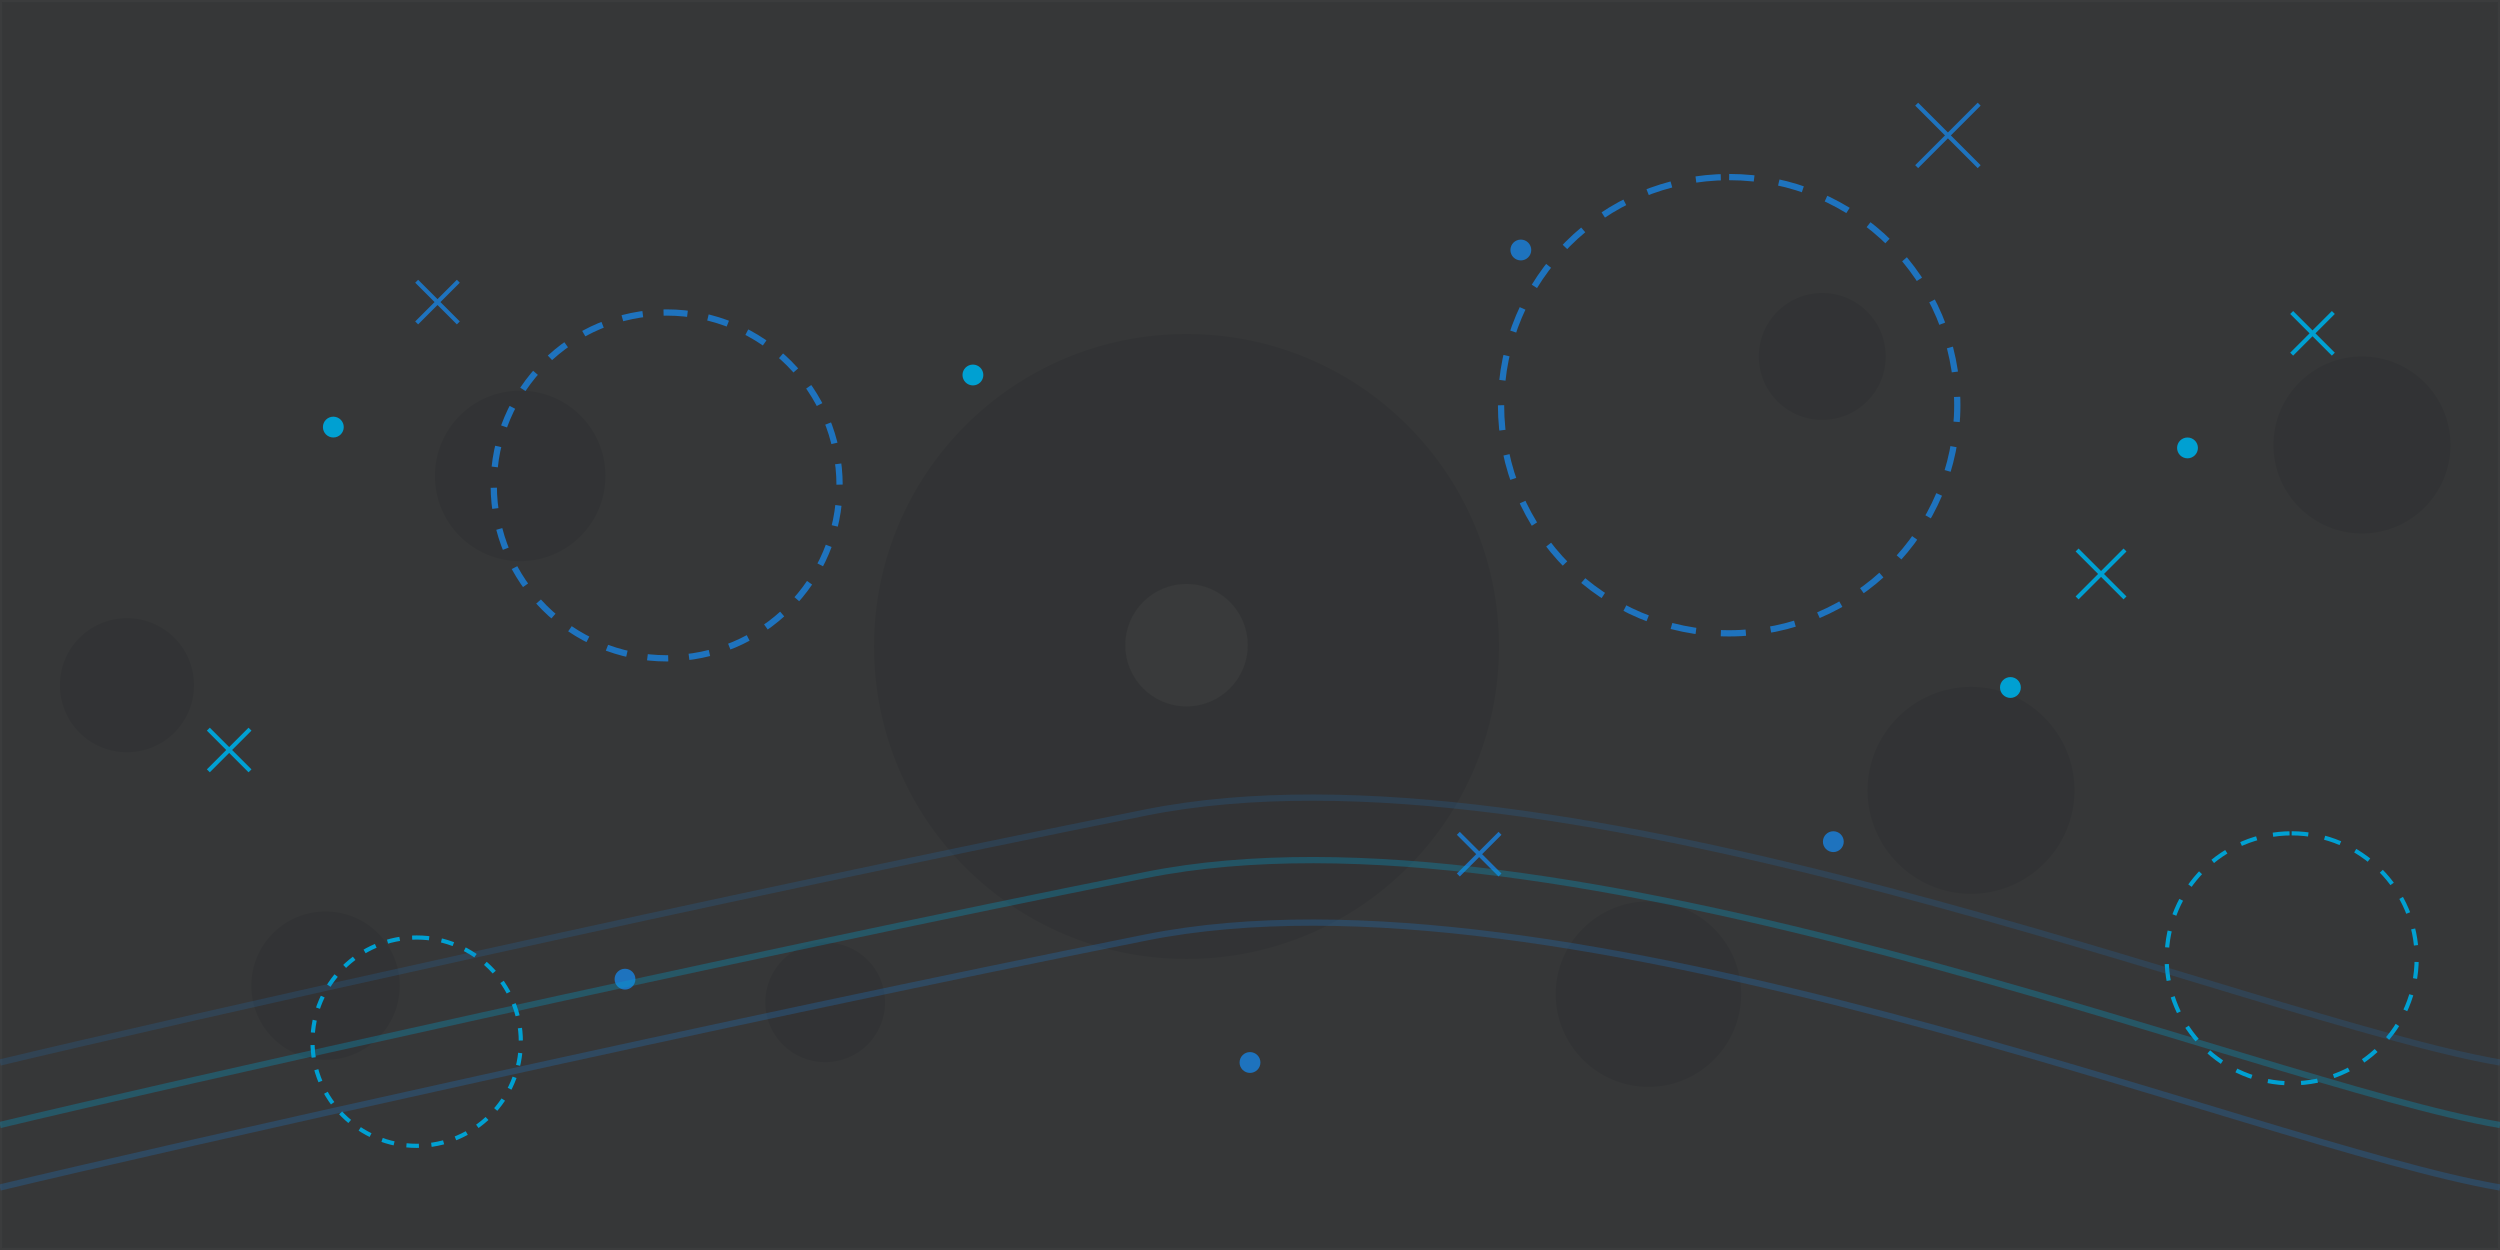 <?xml version="1.0" encoding="UTF-8"?>
<svg width="1200" height="600" viewBox="0 0 1200 600" fill="none" xmlns="http://www.w3.org/2000/svg">
  <rect x="0" y="0" width="1200" height="600" fill="#333333" stroke="none"/>
  <g opacity="0.3">
    <path d="M0 0H1200V600H0V0Z" fill="#1E73BE" fill-opacity="0.05"/>
    <path d="M1200 0H0V600H1200V0ZM874.688 140.625C891.562 140.625 905.156 154.219 905.156 171.094C905.156 187.969 891.562 201.562 874.688 201.562C857.812 201.562 844.219 187.969 844.219 171.094C844.219 154.219 857.812 140.625 874.688 140.625ZM569.531 160.312C652.5 160.312 719.531 227.344 719.531 310.312C719.531 393.281 652.5 460.312 569.531 460.312C486.562 460.312 419.531 393.281 419.531 310.312C419.531 227.344 486.562 160.312 569.531 160.312ZM249.688 187.5C272.344 187.5 290.625 205.781 290.625 228.438C290.625 251.094 272.344 269.375 249.688 269.375C227.031 269.375 208.75 251.094 208.75 228.438C208.75 205.781 227.031 187.5 249.688 187.5ZM60.938 296.719C78.75 296.719 93.125 311.094 93.125 328.906C93.125 346.719 78.75 361.094 60.938 361.094C43.125 361.094 28.75 346.719 28.75 328.906C28.75 311.094 43.125 296.719 60.938 296.719ZM156.25 437.5C175.938 437.5 191.875 453.438 191.875 473.125C191.875 492.812 175.938 508.75 156.25 508.75C136.562 508.75 120.625 492.812 120.625 473.125C120.625 453.438 136.562 437.5 156.25 437.5ZM396.094 452.344C412.031 452.344 424.844 465.156 424.844 481.094C424.844 497.031 412.031 509.844 396.094 509.844C380.156 509.844 367.344 497.031 367.344 481.094C367.344 465.156 380.156 452.344 396.094 452.344ZM791.25 432.656C815.781 432.656 835.781 452.656 835.781 477.188C835.781 501.719 815.781 521.719 791.25 521.719C766.719 521.719 746.719 501.719 746.719 477.188C746.719 452.656 766.719 432.656 791.25 432.656ZM946.094 329.688C973.438 329.688 995.781 352.031 995.781 379.375C995.781 406.719 973.438 429.062 946.094 429.062C918.75 429.062 896.406 406.719 896.406 379.375C896.406 352.031 918.75 329.688 946.094 329.688ZM1133.75 171.094C1157.19 171.094 1176.25 190.156 1176.25 213.594C1176.25 237.031 1157.19 256.094 1133.75 256.094C1110.31 256.094 1091.25 237.031 1091.25 213.594C1091.25 190.156 1110.31 171.094 1133.75 171.094Z" fill="white" fill-opacity="0.05"/>
    <path d="M569.531 280.312C585.781 280.312 598.906 293.438 598.906 309.688C598.906 325.938 585.781 339.062 569.531 339.062C553.281 339.062 540.156 325.938 540.156 309.688C540.156 293.438 553.281 280.312 569.531 280.312Z" fill="white" fill-opacity="0.1"/>
    <path d="M0 0H1200V600H0V0Z" stroke="white" stroke-opacity="0.1" stroke-width="2"/>
  </g>
  <path d="M830 85C890.469 85 939.5 134.031 939.5 194.5C939.5 254.969 890.469 304 830 304C769.531 304 720.5 254.969 720.5 194.5C720.5 134.031 769.531 85 830 85Z" stroke="#1E73BE" stroke-width="3" stroke-dasharray="12 12"/>
  <path d="M1100 400C1133.15 400 1160 426.863 1160 460C1160 493.137 1133.15 520 1100 520C1066.85 520 1040 493.137 1040 460C1040 426.863 1066.85 400 1100 400Z" stroke="#00A0D2" stroke-width="2" stroke-dasharray="8 8"/>
  <path d="M320 150C365.826 150 403 187.174 403 233C403 278.826 365.826 316 320 316C274.174 316 237 278.826 237 233C237 187.174 274.174 150 320 150Z" stroke="#1E73BE" stroke-width="3" stroke-dasharray="10 10"/>
  <path d="M200 450C227.625 450 250 472.386 250 500C250 527.614 227.625 550 200 550C172.375 550 150 527.614 150 500C150 472.386 172.375 450 200 450Z" stroke="#00A0D2" stroke-width="2" stroke-dasharray="6 6"/>
  <path d="M920 50L950 80M950 50L920 80" stroke="#1E73BE" stroke-width="2"/>
  <path d="M1100 150L1120 170M1120 150L1100 170" stroke="#00A0D2" stroke-width="2"/>
  <path d="M200 135L220 155M220 135L200 155" stroke="#1E73BE" stroke-width="2"/>
  <path d="M100 350L120 370M120 350L100 370" stroke="#00A0D2" stroke-width="2"/>
  <path d="M700 400L720 420M720 400L700 420" stroke="#1E73BE" stroke-width="2"/>
  <path d="M997 264L1020 287M1020 264L997 287" stroke="#00A0D2" stroke-width="2"/>
  <circle cx="730" cy="120" r="5" fill="#1E73BE"/>
  <circle cx="160" cy="205" r="5" fill="#00A0D2"/>
  <circle cx="880" cy="404" r="5" fill="#1E73BE"/>
  <circle cx="1050" cy="215" r="5" fill="#00A0D2"/>
  <circle cx="300" cy="470" r="5" fill="#1E73BE"/>
  <circle cx="467" cy="180" r="5" fill="#00A0D2"/>
  <circle cx="600" cy="510" r="5" fill="#1E73BE"/>
  <circle cx="965" cy="330" r="5" fill="#00A0D2"/>
  <path opacity="0.3" d="M0 570C83.333 550 350 490 550 450C750 410 1083.33 550 1200 570" stroke="#1E73BE" stroke-width="3"/>
  <path opacity="0.3" d="M0 540C83.333 520 350 460 550 420C750 380 1083.33 520 1200 540" stroke="#00A0D2" stroke-width="3"/>
  <path opacity="0.2" d="M0 510C83.333 490 350 430 550 390C750 350 1083.33 490 1200 510" stroke="#1E73BE" stroke-width="3"/>
</svg>